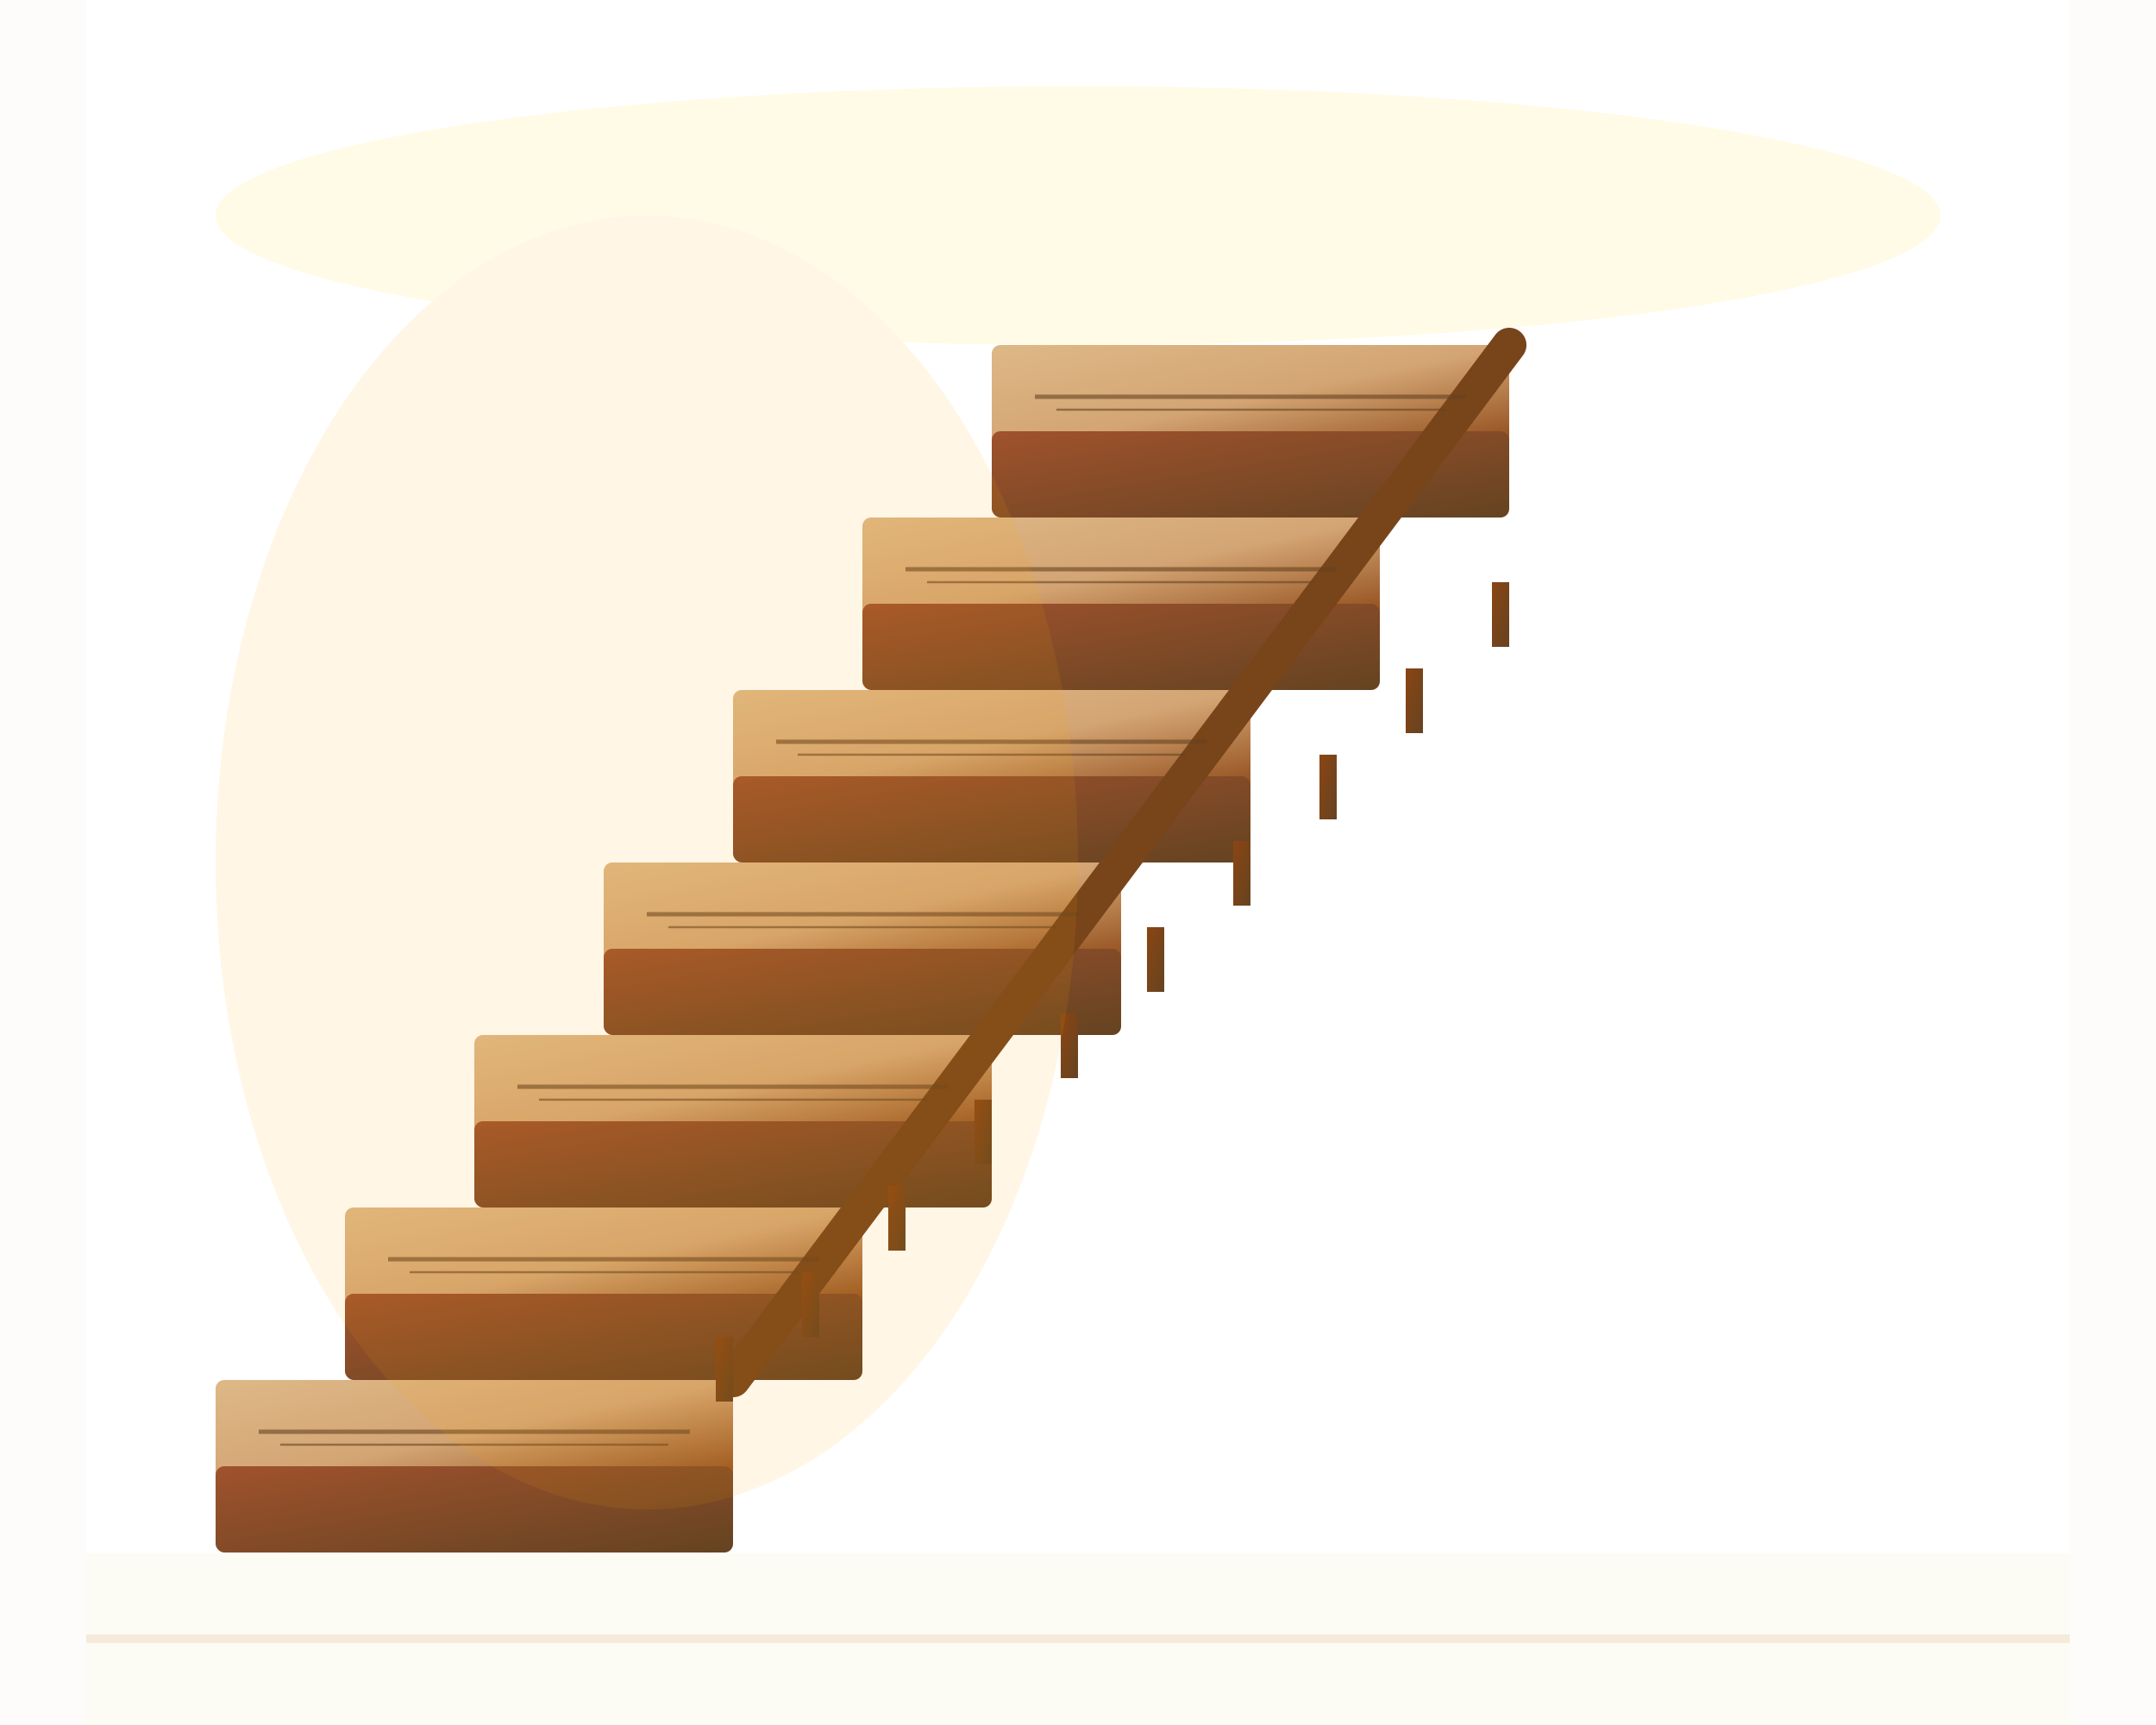 <svg width="500" height="400" viewBox="0 0 500 400" fill="none" xmlns="http://www.w3.org/2000/svg">
  <!-- Hero staircase illustration - elegant curved staircase -->
  
  <!-- Background gradient -->
  <defs>
    <linearGradient id="woodGradient1" x1="0%" y1="0%" x2="100%" y2="100%">
      <stop offset="0%" style="stop-color:#DEB887;stop-opacity:1" />
      <stop offset="50%" style="stop-color:#D4A574;stop-opacity:1" />
      <stop offset="100%" style="stop-color:#8B4513;stop-opacity:1" />
    </linearGradient>
    <linearGradient id="woodGradient2" x1="0%" y1="0%" x2="100%" y2="100%">
      <stop offset="0%" style="stop-color:#A0522D;stop-opacity:1" />
      <stop offset="100%" style="stop-color:#654321;stop-opacity:1" />
    </linearGradient>
    <linearGradient id="handrailGradient" x1="0%" y1="0%" x2="100%" y2="100%">
      <stop offset="0%" style="stop-color:#8B4513;stop-opacity:1" />
      <stop offset="100%" style="stop-color:#654321;stop-opacity:1" />
    </linearGradient>
    <filter id="shadow" x="-50%" y="-50%" width="200%" height="200%">
      <feDropShadow dx="3" dy="6" stdDeviation="4" flood-color="#000000" flood-opacity="0.2"/>
    </filter>
  </defs>
  
  <!-- Staircase structure -->
  <g filter="url(#shadow)">
    <!-- Bottom step -->
    <rect x="50" y="320" width="120" height="25" rx="2" fill="url(#woodGradient1)"/>
    <rect x="50" y="340" width="120" height="20" rx="2" fill="url(#woodGradient2)"/>
    
    <!-- Second step -->
    <rect x="80" y="280" width="120" height="25" rx="2" fill="url(#woodGradient1)"/>
    <rect x="80" y="300" width="120" height="20" rx="2" fill="url(#woodGradient2)"/>
    
    <!-- Third step -->
    <rect x="110" y="240" width="120" height="25" rx="2" fill="url(#woodGradient1)"/>
    <rect x="110" y="260" width="120" height="20" rx="2" fill="url(#woodGradient2)"/>
    
    <!-- Fourth step -->
    <rect x="140" y="200" width="120" height="25" rx="2" fill="url(#woodGradient1)"/>
    <rect x="140" y="220" width="120" height="20" rx="2" fill="url(#woodGradient2)"/>
    
    <!-- Fifth step -->
    <rect x="170" y="160" width="120" height="25" rx="2" fill="url(#woodGradient1)"/>
    <rect x="170" y="180" width="120" height="20" rx="2" fill="url(#woodGradient2)"/>
    
    <!-- Sixth step -->
    <rect x="200" y="120" width="120" height="25" rx="2" fill="url(#woodGradient1)"/>
    <rect x="200" y="140" width="120" height="20" rx="2" fill="url(#woodGradient2)"/>
    
    <!-- Top step -->
    <rect x="230" y="80" width="120" height="25" rx="2" fill="url(#woodGradient1)"/>
    <rect x="230" y="100" width="120" height="20" rx="2" fill="url(#woodGradient2)"/>
  </g>
  
  <!-- Handrail and balusters -->
  <g filter="url(#shadow)">
    <!-- Handrail curve -->
    <path d="M 170 320 Q 200 280 230 240 Q 260 200 290 160 Q 320 120 350 80" 
          stroke="url(#handrailGradient)" stroke-width="8" stroke-linecap="round" fill="none"/>
    
    <!-- Balusters -->
    <rect x="166" y="310" width="4" height="15" fill="url(#handrailGradient)"/>
    <rect x="186" y="295" width="4" height="15" fill="url(#handrailGradient)"/>
    <rect x="206" y="275" width="4" height="15" fill="url(#handrailGradient)"/>
    <rect x="226" y="255" width="4" height="15" fill="url(#handrailGradient)"/>
    <rect x="246" y="235" width="4" height="15" fill="url(#handrailGradient)"/>
    <rect x="266" y="215" width="4" height="15" fill="url(#handrailGradient)"/>
    <rect x="286" y="195" width="4" height="15" fill="url(#handrailGradient)"/>
    <rect x="306" y="175" width="4" height="15" fill="url(#handrailGradient)"/>
    <rect x="326" y="155" width="4" height="15" fill="url(#handrailGradient)"/>
    <rect x="346" y="135" width="4" height="15" fill="url(#handrailGradient)"/>
  </g>
  
  <!-- Wood grain details -->
  <g opacity="0.6">
    <!-- Step 1 grain -->
    <line x1="60" y1="332" x2="160" y2="332" stroke="#654321" stroke-width="1"/>
    <line x1="65" y1="335" x2="155" y2="335" stroke="#654321" stroke-width="0.5"/>
    
    <!-- Step 2 grain -->
    <line x1="90" y1="292" x2="190" y2="292" stroke="#654321" stroke-width="1"/>
    <line x1="95" y1="295" x2="185" y2="295" stroke="#654321" stroke-width="0.5"/>
    
    <!-- Step 3 grain -->
    <line x1="120" y1="252" x2="220" y2="252" stroke="#654321" stroke-width="1"/>
    <line x1="125" y1="255" x2="215" y2="255" stroke="#654321" stroke-width="0.5"/>
    
    <!-- Step 4 grain -->
    <line x1="150" y1="212" x2="250" y2="212" stroke="#654321" stroke-width="1"/>
    <line x1="155" y1="215" x2="245" y2="215" stroke="#654321" stroke-width="0.5"/>
    
    <!-- Step 5 grain -->
    <line x1="180" y1="172" x2="280" y2="172" stroke="#654321" stroke-width="1"/>
    <line x1="185" y1="175" x2="275" y2="175" stroke="#654321" stroke-width="0.5"/>
    
    <!-- Step 6 grain -->
    <line x1="210" y1="132" x2="310" y2="132" stroke="#654321" stroke-width="1"/>
    <line x1="215" y1="135" x2="305" y2="135" stroke="#654321" stroke-width="0.5"/>
    
    <!-- Top step grain -->
    <line x1="240" y1="92" x2="340" y2="92" stroke="#654321" stroke-width="1"/>
    <line x1="245" y1="95" x2="335" y2="95" stroke="#654321" stroke-width="0.5"/>
  </g>
  
  <!-- Decorative elements -->
  <g opacity="0.3">
    <!-- Floor pattern -->
    <rect x="20" y="360" width="460" height="40" fill="#F5F5DC"/>
    <line x1="20" y1="380" x2="480" y2="380" stroke="#DEB887" stroke-width="2"/>
    
    <!-- Wall suggestion -->
    <rect x="0" y="0" width="20" height="400" fill="#F8F5F2"/>
    <rect x="480" y="0" width="20" height="400" fill="#F8F5F2"/>
  </g>
  
  <!-- Ambient lighting effects -->
  <g opacity="0.1">
    <ellipse cx="250" cy="50" rx="200" ry="30" fill="#FFD700"/>
    <ellipse cx="150" cy="200" rx="100" ry="150" fill="#FFA500"/>
  </g>
</svg>
